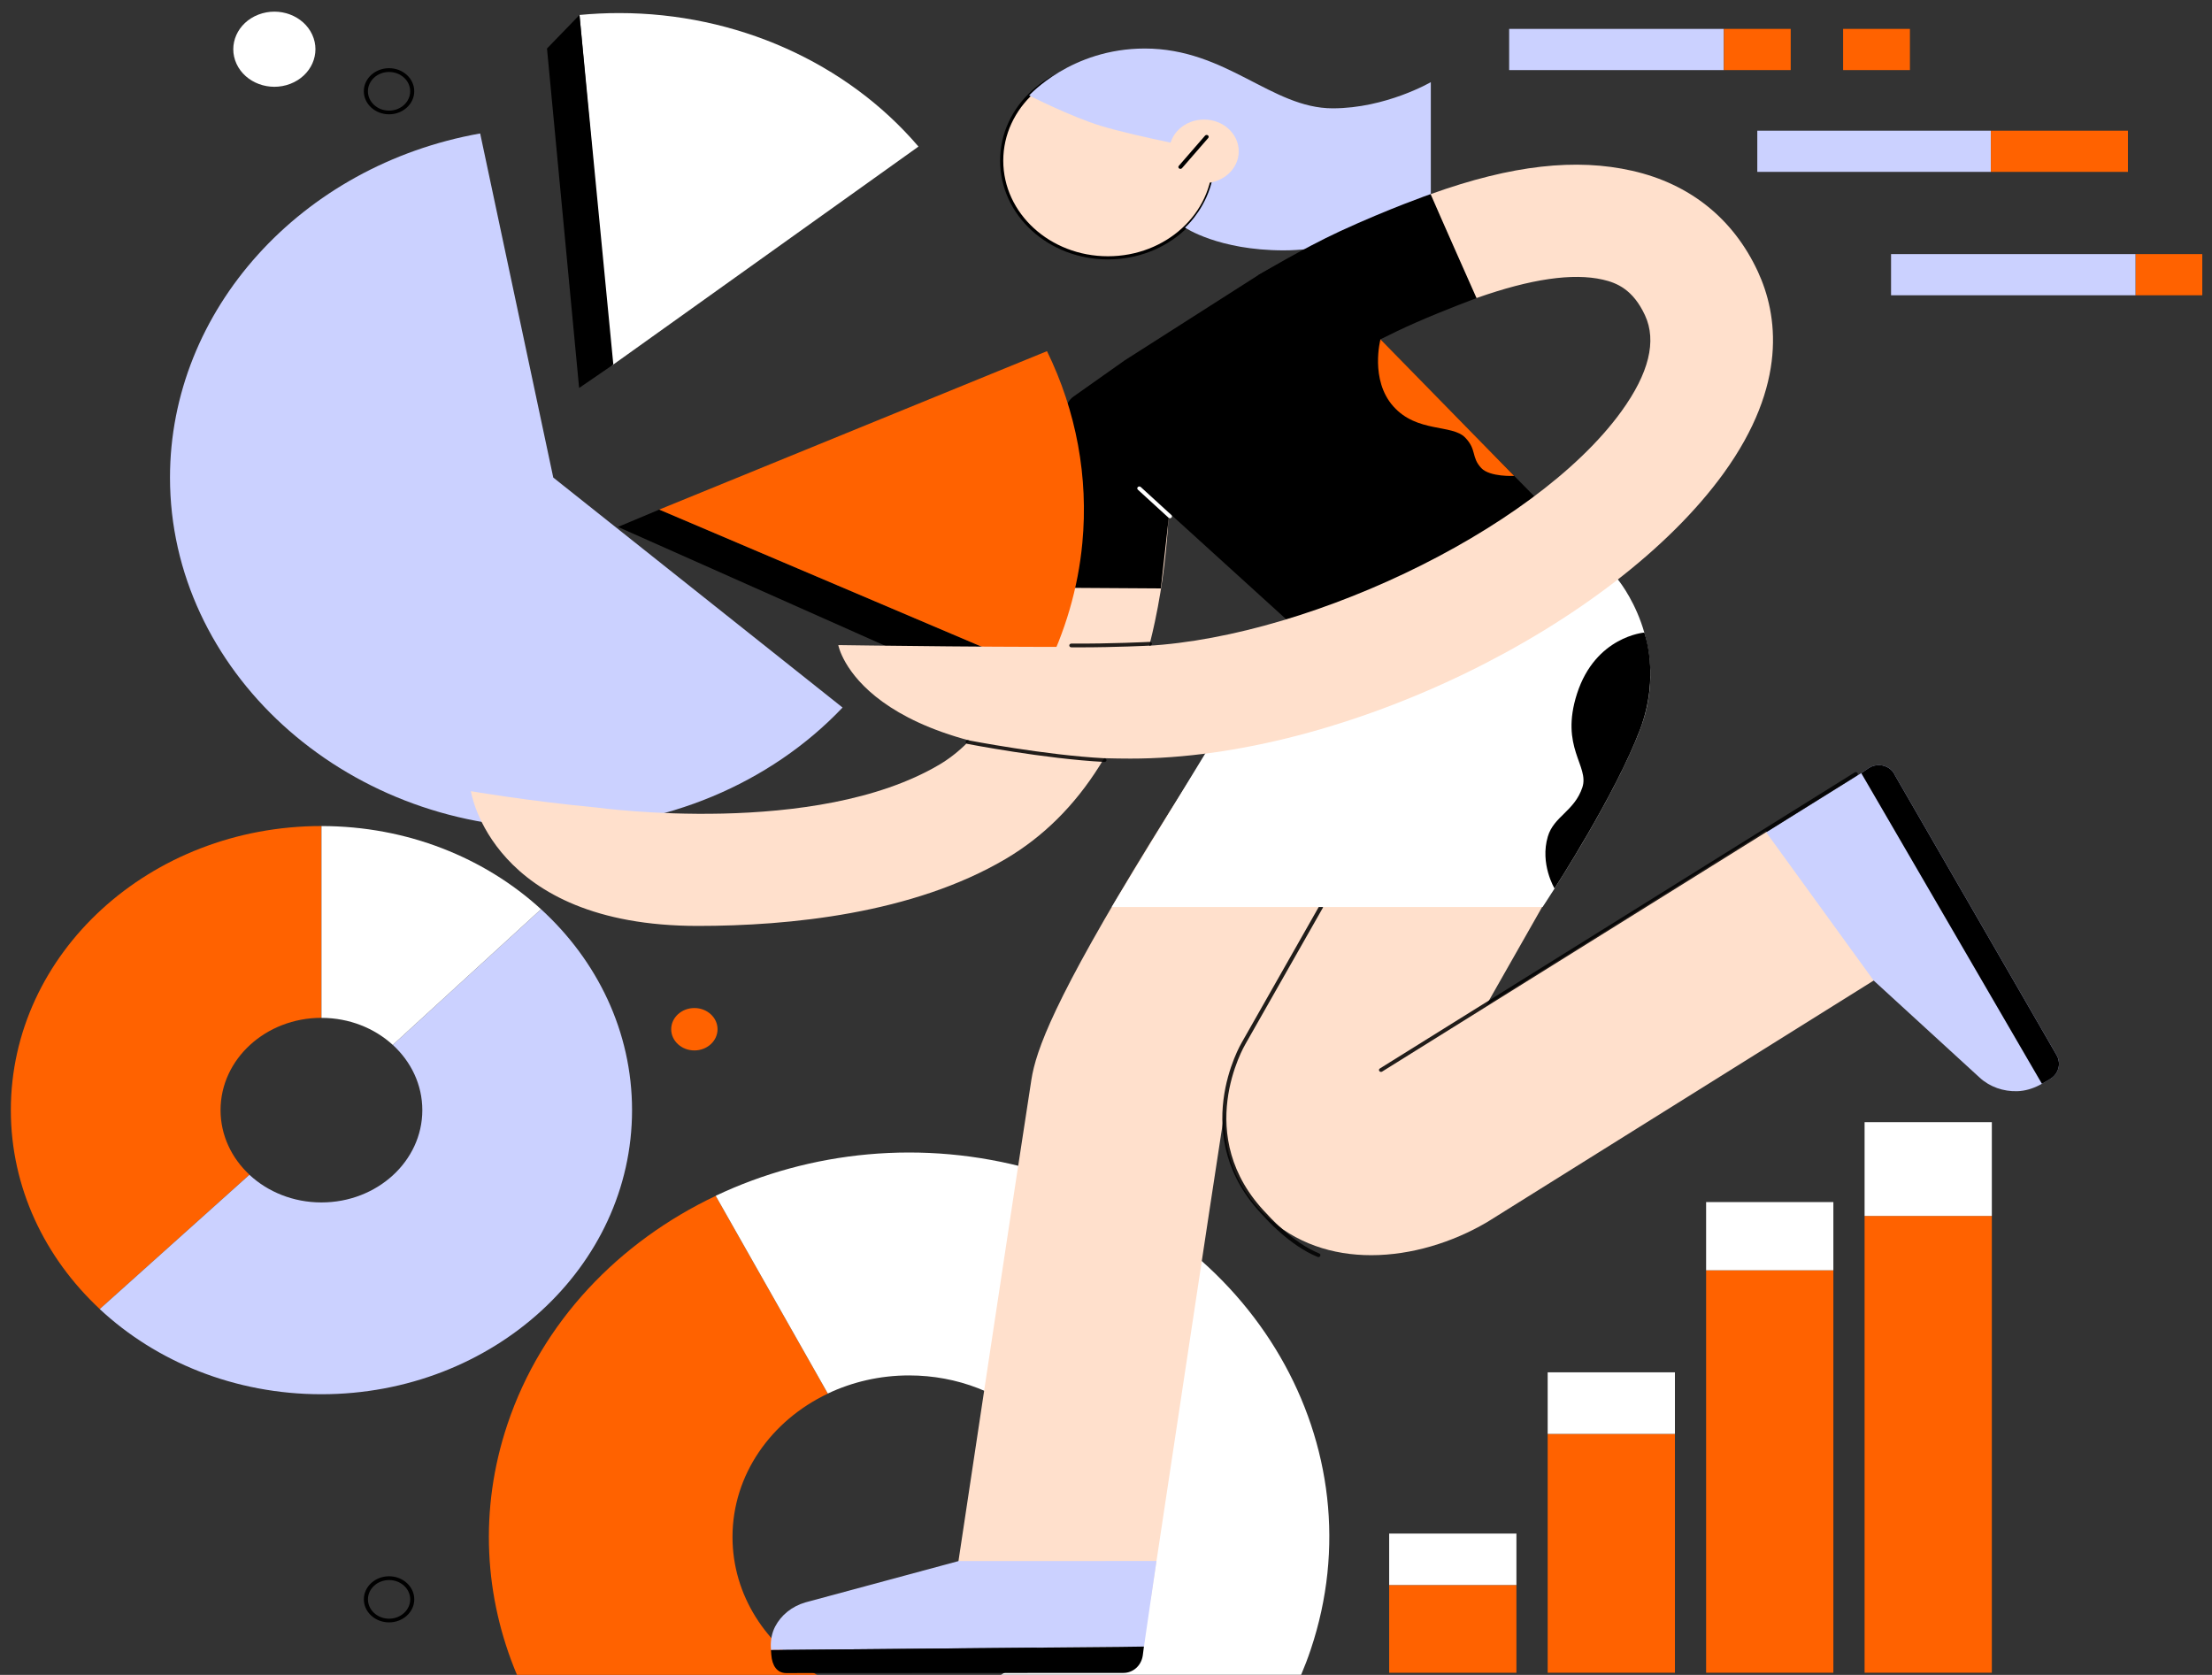 <svg width="140" height="106" viewBox="0 0 140 106" fill="none" xmlns="http://www.w3.org/2000/svg">
<rect x="0" y="0" width="140" height="106" fill="#333333" stroke="none"/>
<path d="M13.959 70.258C13.959 67.034 16.817 64.417 20.345 64.417V52.278C9.487 52.278 0.686 60.328 0.686 70.258C0.686 75.161 2.835 79.601 6.314 82.847L15.788 74.347C14.658 73.293 13.959 71.85 13.959 70.258Z" fill="#FF6200"/>
<path d="M34.243 57.543L24.859 66.129C26.015 67.187 26.729 68.646 26.729 70.26C26.729 73.484 23.871 76.1 20.343 76.1C18.558 76.1 16.945 75.428 15.786 74.35L6.312 82.849C9.878 86.174 14.847 88.239 20.343 88.239C31.201 88.239 40.003 80.19 40.003 70.26C40.003 65.292 37.802 60.795 34.243 57.543Z" fill="#CBD1FF"/>
<path d="M20.346 52.28V64.42C22.107 64.42 23.703 65.073 24.859 66.13L34.243 57.543C30.686 54.291 25.772 52.28 20.346 52.28Z" fill="white"/>
<path d="M46.361 97.274C46.361 93.326 48.811 89.901 52.395 88.2L45.298 75.685C39.181 78.587 34.293 83.642 32.115 90.145C30.302 95.554 30.656 101.101 32.72 106H51.713C48.503 104.202 46.361 100.966 46.361 97.274Z" fill="#FF6200"/>
<path d="M82.961 104.387C87.263 91.545 79.369 77.948 65.327 74.012C58.395 72.07 51.261 72.851 45.297 75.68L52.394 88.195C53.933 87.465 55.682 87.048 57.536 87.048C63.71 87.048 68.712 91.625 68.712 97.269C68.712 100.964 66.566 104.198 63.353 105.993H82.351C82.573 105.47 82.778 104.936 82.961 104.387Z" fill="white"/>
<rect x="95.516" y="1.829" width="13.589" height="2.607" fill="#CBD1FF"/>
<rect x="109.107" y="1.828" width="4.229" height="2.607" fill="#FF6200"/>
<rect x="135.156" y="16.081" width="4.229" height="2.607" fill="#FF6200"/>
<rect x="111.221" y="8.271" width="14.782" height="2.607" fill="#CBD1FF"/>
<rect x="126.003" y="8.271" width="8.675" height="2.607" fill="#FF6200"/>
<rect x="119.687" y="16.081" width="15.47" height="2.607" fill="#CBD1FF"/>
<rect x="116.652" y="1.828" width="4.229" height="2.607" fill="#FF6200"/>
<path d="M35.017 30.224L53.327 44.779C48.723 49.623 42.037 52.41 35.017 52.41C21.71 52.41 10.759 42.395 10.759 30.224C10.759 19.644 19.033 10.466 30.39 8.446L35.017 30.224Z" fill="#CBD1FF"/>
<rect x="118.012" y="76.954" width="8.054" height="28.91" fill="#FF6200"/>
<rect x="118.012" y="71.02" width="8.054" height="5.935" fill="white"/>
<rect x="107.982" y="80.391" width="8.054" height="25.474" fill="#FF6200"/>
<rect x="107.982" y="76.077" width="8.054" height="4.317" fill="white"/>
<rect x="97.954" y="90.75" width="8.054" height="15.115" fill="#FF6200"/>
<rect x="97.954" y="86.852" width="8.054" height="3.898" fill="white"/>
<rect x="87.922" y="100.315" width="8.054" height="5.552" fill="#FF6200"/>
<rect x="87.922" y="97.056" width="8.054" height="3.257" fill="white"/>
<path d="M38.727 23.135L36.679 0.947C37.514 0.867 38.352 0.827 39.19 0.827C46.585 0.827 53.579 3.947 58.131 9.276L38.727 23.135Z" fill="white"/>
<path d="M36.676 0.947L34.62 3.071L36.653 24.554L38.818 23.071L36.676 0.947Z" fill="black"/>
<path d="M43.948 66.48C44.758 66.48 45.414 65.879 45.414 65.139C45.414 64.398 44.758 63.797 43.948 63.797C43.138 63.797 42.481 64.398 42.481 65.139C42.481 65.879 43.138 66.48 43.948 66.48Z" fill="#FF6200"/>
<path fill-rule="evenodd" clip-rule="evenodd" d="M23.028 101.219C23.028 102.023 23.745 102.678 24.624 102.678C25.504 102.678 26.22 102.023 26.22 101.219C26.22 100.415 25.504 99.759 24.624 99.759C23.745 99.759 23.028 100.415 23.028 101.219ZM23.288 101.221C23.288 100.547 23.888 99.999 24.626 99.999C25.363 99.999 25.963 100.547 25.963 101.221C25.963 101.896 25.363 102.444 24.626 102.444C23.888 102.444 23.288 101.896 23.288 101.221Z" fill="black"/>
<path d="M18.376 5.305C19.699 4.794 20.318 3.4 19.76 2.19C19.201 0.981 17.677 0.414 16.354 0.925C15.031 1.436 14.412 2.83 14.97 4.04C15.529 5.249 17.053 5.816 18.376 5.305Z" fill="white"/>
<path fill-rule="evenodd" clip-rule="evenodd" d="M23.026 5.775C23.026 6.579 23.743 7.234 24.622 7.234C25.502 7.234 26.218 6.579 26.218 5.775C26.218 4.971 25.502 4.315 24.622 4.315C23.743 4.315 23.026 4.971 23.026 5.775ZM23.286 5.778C23.286 5.103 23.886 4.555 24.624 4.555C25.361 4.555 25.961 5.101 25.961 5.778C25.961 6.452 25.361 7.001 24.624 7.001C23.886 7.001 23.286 6.452 23.286 5.778Z" fill="black"/>
<path d="M70.123 16.318C73.837 16.318 76.848 13.564 76.848 10.168C76.848 6.771 73.837 4.018 70.123 4.018C66.409 4.018 63.398 6.771 63.398 10.168C63.398 13.564 66.409 16.318 70.123 16.318Z" fill="#FFE0CC" stroke="black" stroke-width="0.2"/>
<path d="M65.136 6.042C65.136 6.042 67.771 7.386 69.691 7.97C71.995 8.673 76.85 9.576 76.85 9.576C76.85 9.576 77.008 10.605 76.576 11.911C76.051 13.496 75.001 14.404 75.001 14.404C75.001 14.404 77.109 15.845 81.247 15.845C85.385 15.845 90.558 13.716 90.558 13.716V5.2C90.558 5.2 87.713 6.856 84.351 6.856C80.471 6.856 77.626 3.071 72.453 3.071C67.797 3.071 65.136 6.042 65.136 6.042Z" fill="#CBD1FF"/>
<path d="M72.83 101.218L60.531 99.669C60.699 98.546 64.677 72.133 65.28 68.32C65.567 66.494 66.692 63.281 72.83 53.294C76.048 48.062 79.128 43.438 79.257 43.244L89.857 49.155C84.425 57.304 78.21 67.594 77.553 70.025C76.917 74.089 72.871 100.946 72.83 101.218Z" fill="#FFE0CC"/>
<path d="M76.202 11.587C77.417 11.587 78.401 10.687 78.401 9.577C78.401 8.466 77.417 7.566 76.202 7.566C74.988 7.566 74.004 8.466 74.004 9.577C74.004 10.687 74.988 11.587 76.202 11.587Z" fill="#FFE0CC"/>
<path d="M86.782 79.439C84.361 79.439 81.982 78.704 80.088 76.906C78.011 74.933 77.142 72.213 77.641 69.246C77.913 67.621 78.529 66.373 78.71 66.027L78.795 65.873L92.066 42.529L103.082 47.766L94.061 63.633L111.762 52.57L118.767 61.944L94.156 77.325L94.076 77.372C91.942 78.621 89.338 79.439 86.782 79.439Z" fill="#FFE0CC"/>
<path d="M41.724 32.252L39.114 33.348L63.797 44.326L66.099 42.613L41.724 32.252Z" fill="black"/>
<path d="M83.447 79.558C83.428 79.558 83.41 79.555 83.395 79.548C81.608 78.827 80.053 77.055 79.988 76.979C75.069 71.936 78.561 66.029 78.597 65.97L83.496 57.346C83.529 57.287 83.607 57.266 83.669 57.296C83.734 57.327 83.757 57.398 83.723 57.455L78.822 66.082C78.786 66.143 75.382 71.905 80.182 76.825C80.203 76.849 81.768 78.633 83.496 79.33C83.56 79.356 83.591 79.427 83.56 79.487C83.542 79.529 83.496 79.558 83.447 79.558Z" fill="black" fill-opacity="0.87"/>
<path d="M97.633 57.402H70.363L77.639 45.461L102.371 36.643C102.371 36.643 105.876 40.782 103.791 46.201C102.006 50.845 97.633 57.402 97.633 57.402Z" fill="white"/>
<path d="M44.168 58.6C31.083 58.6 29.803 50.072 29.803 50.072C29.803 50.072 33.468 50.702 37.779 51.109C37.922 51.123 51.62 53.017 59.444 48.398C65.437 44.859 66.386 34.028 66.249 30.151L74.003 29.902C74.011 30.082 74.161 34.345 73.095 39.345C71.567 46.51 68.391 51.56 63.655 54.356C57.77 57.831 49.941 58.6 44.168 58.6Z" fill="#FFE0CC"/>
<path d="M81.433 39.218C81.433 39.218 84.992 38.302 90.178 35.722C94.368 33.635 97.118 31.421 97.118 31.421L82.768 16.812C82.354 16.389 81.669 16.297 81.136 16.59L79.649 17.408C79.623 17.422 79.6 17.437 79.576 17.451L71.178 22.811L67.958 25.087C67.34 25.524 67.28 26.359 67.836 26.865L81.433 39.218Z" fill="black"/>
<path d="M67.479 25.817L65.686 37.191L73.472 37.24L74.243 30.333L67.479 25.817Z" fill="black"/>
<path d="M74.045 32.798C74.011 32.798 73.978 32.786 73.955 32.763L72.017 30.991C71.966 30.944 71.966 30.87 72.017 30.823C72.069 30.776 72.149 30.776 72.201 30.823L74.138 32.595C74.19 32.642 74.19 32.715 74.138 32.763C74.112 32.786 74.079 32.798 74.045 32.798Z" fill="white"/>
<path d="M90.559 12.28L93.474 18.859C93.474 18.859 91.549 19.566 89.594 20.422C87.936 21.148 86.544 21.908 86.544 21.908L79.615 17.425C79.615 17.425 82.44 15.734 84.801 14.639C87.941 13.189 90.559 12.28 90.559 12.28Z" fill="black"/>
<path d="M41.723 32.251L66.266 22.224C68.126 26.03 68.896 30.21 68.503 34.364C68.234 37.221 67.419 40.012 66.098 42.614L41.723 32.251Z" fill="#FF6200"/>
<path d="M111.254 17.181C109.702 13.839 106.955 11.636 103.308 10.809C99.773 10.007 95.717 10.428 90.547 12.287C91.136 13.656 93.25 18.413 93.451 18.863C96.897 17.645 99.55 17.266 101.444 17.697C102.339 17.9 103.358 18.328 104.113 19.953C104.868 21.578 104.364 23.625 102.618 26.037C97.083 33.685 81.986 40.75 71.552 40.913C65.445 41.011 53.056 40.826 53.056 40.826C53.056 40.826 54.346 47.993 71.552 48.01C85.079 48.024 102.126 39.572 109.089 29.954C113.166 24.32 112.516 19.899 111.254 17.181Z" fill="#FFE0CC"/>
<path d="M87.371 21.477L95.834 30.119C95.834 30.119 94.297 30.201 93.752 29.624C93.103 28.933 93.478 28.46 92.728 27.689C91.897 26.838 89.686 27.401 88.188 25.721C86.688 24.042 87.371 21.477 87.371 21.477Z" fill="#FF6200"/>
<path d="M98.389 56.23C98.389 56.23 102.235 50.293 103.79 46.201C105.096 42.764 104.069 40.034 104.069 40.034C104.069 40.034 100.981 40.273 99.811 43.902C98.712 47.317 100.608 48.465 100.148 49.839C99.646 51.339 98.342 51.667 97.965 52.94C97.448 54.674 98.389 56.23 98.389 56.23Z" fill="black"/>
<path d="M117.802 48.93L117.965 48.821L118.304 48.592C118.511 48.467 118.744 48.414 118.966 48.424C119.385 48.445 119.781 48.684 119.941 49.079L130.171 66.785C130.225 66.877 130.261 66.971 130.285 67.068C130.285 67.071 130.285 67.071 130.285 67.071C130.404 67.541 130.189 68.041 129.723 68.308L129.235 68.589L129.227 68.594C129.167 68.627 129.105 68.663 129.043 68.694C128.622 68.906 128.156 69.046 127.675 69.06C126.803 69.088 125.939 68.79 125.301 68.206L118.586 62.056L111.786 52.677L117.802 48.93Z" fill="#CBD1FF"/>
<path d="M129.724 68.31L129.236 68.592L118.882 50.787L117.801 48.93L117.964 48.821L118.303 48.592C118.509 48.467 118.742 48.414 118.965 48.424C119.384 48.445 119.779 48.684 119.94 49.079L130.169 66.785C130.224 66.877 130.26 66.971 130.283 67.068C130.283 67.071 130.283 67.071 130.283 67.071C130.405 67.541 130.19 68.043 129.724 68.31Z" fill="black"/>
<path d="M72.403 104.209L48.796 104.429V104.419C48.791 104.356 48.785 104.289 48.785 104.223C48.773 103.783 48.853 103.341 49.06 102.943C49.432 102.224 50.12 101.659 50.981 101.411L60.67 98.797L73.194 98.792L72.403 104.209Z" fill="#CBD1FF"/>
<path d="M48.817 104.733L48.794 104.428L70.844 104.229L72.401 104.208L72.328 104.771C72.228 105.452 71.679 105.878 71.1 105.876L49.735 105.887C49.184 105.873 48.869 105.424 48.817 104.733Z" fill="black"/>
<path d="M69.901 48.223C69.899 48.223 69.896 48.223 69.894 48.223C66.112 48.026 61.265 47.087 61.219 47.078C61.149 47.064 61.105 47.002 61.12 46.938C61.136 46.875 61.203 46.834 61.273 46.849C61.322 46.858 66.148 47.795 69.909 47.989C69.982 47.993 70.036 48.048 70.031 48.114C70.028 48.173 69.971 48.223 69.901 48.223Z" fill="black" fill-opacity="0.87"/>
<path d="M68.333 40.97C68.157 40.97 67.981 40.97 67.805 40.968C67.733 40.968 67.676 40.914 67.676 40.85C67.676 40.786 67.735 40.731 67.805 40.731C70.252 40.75 72.743 40.625 72.769 40.623C72.849 40.62 72.9 40.67 72.906 40.734C72.911 40.8 72.854 40.855 72.784 40.859C72.763 40.862 70.606 40.97 68.333 40.97Z" fill="black" fill-opacity="0.87"/>
<path d="M87.405 67.839C87.363 67.839 87.322 67.82 87.299 67.787C87.257 67.733 87.273 67.66 87.332 67.624L117.385 48.887C117.444 48.852 117.524 48.864 117.563 48.918C117.604 48.973 117.589 49.046 117.529 49.081L87.477 67.818C87.456 67.832 87.43 67.839 87.405 67.839Z" fill="black" fill-opacity="0.87"/>
<path d="M74.709 10.688C74.681 10.688 74.652 10.679 74.629 10.662C74.572 10.622 74.564 10.546 74.608 10.497L76.269 8.585C76.313 8.533 76.396 8.526 76.45 8.566C76.507 8.607 76.514 8.682 76.471 8.732L74.81 10.643C74.784 10.674 74.745 10.688 74.709 10.688Z" fill="black"/>
</svg>
